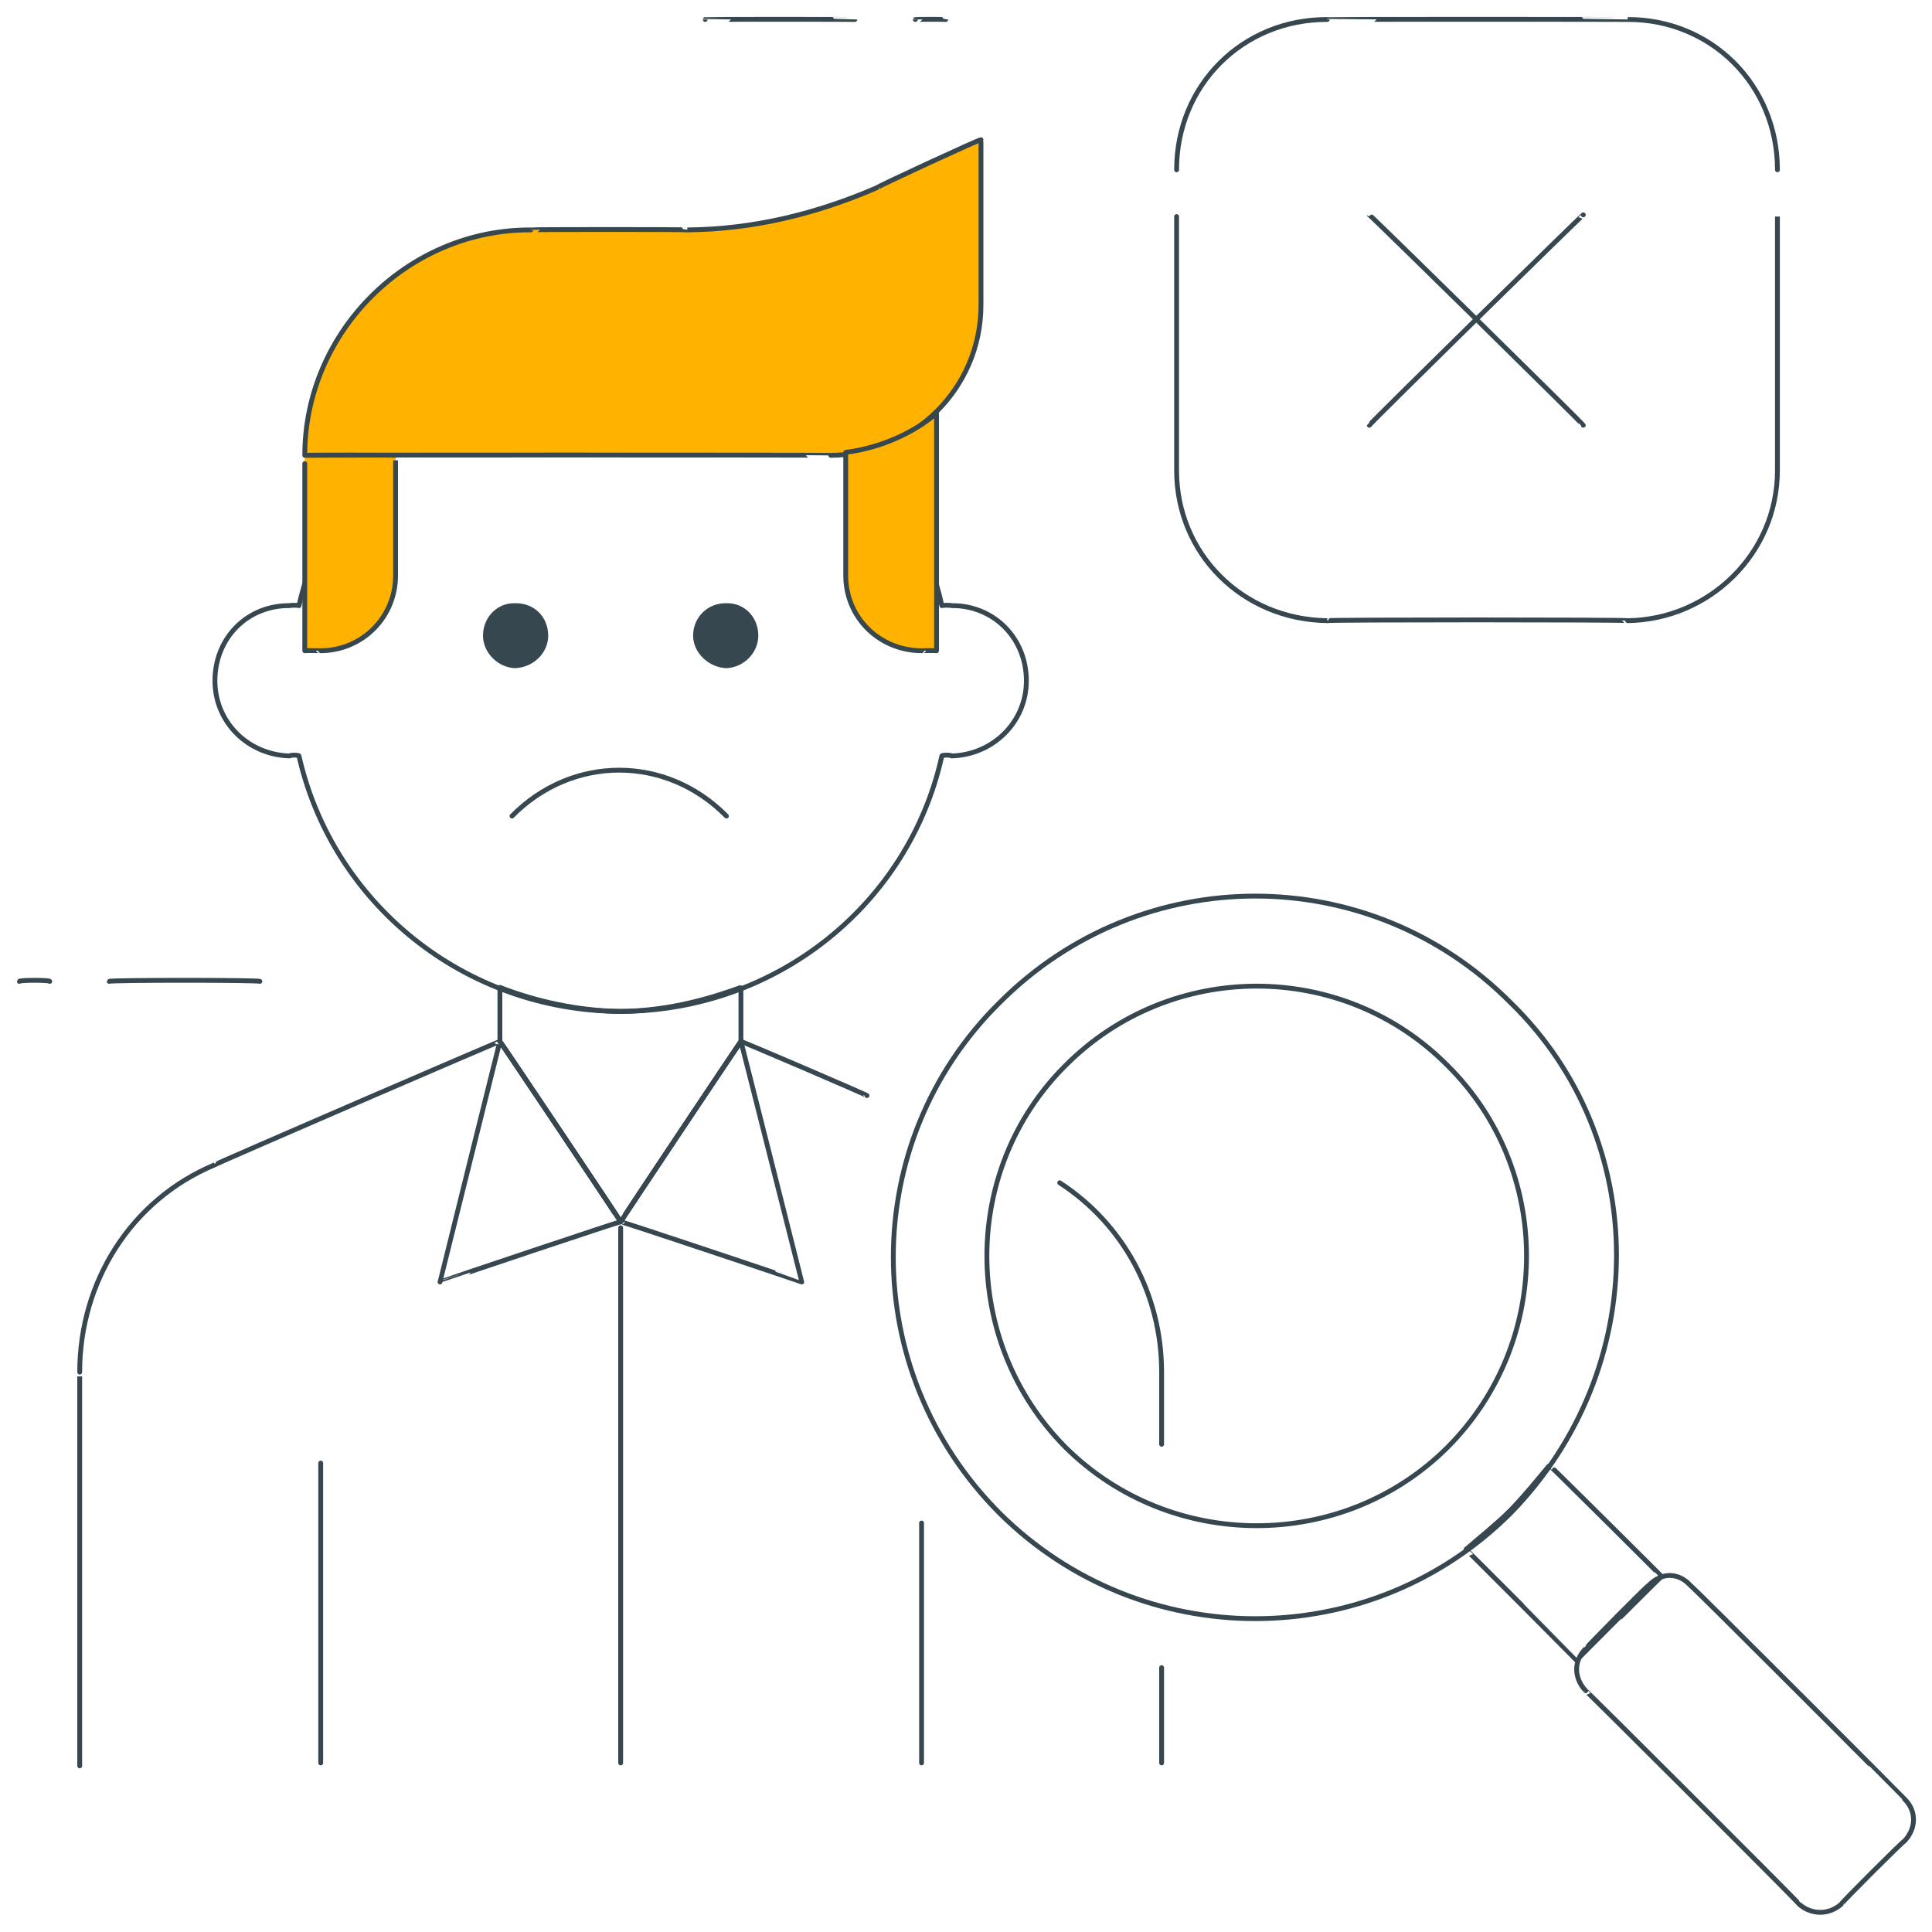 <svg xmlns="http://www.w3.org/2000/svg" version="1.1" xmlns:xlink="http://www.w3.org/1999/xlink" width="100%" height="100%" id="svgWorkerArea" viewBox="0 0 400 400" xmlns:artdraw="https://artdraw.muisca.co" style="background: white;"><defs id="defsdoc"><pattern id="patternBool" x="0" y="0" width="10" height="10" patternUnits="userSpaceOnUse" patternTransform="rotate(35)"><circle cx="5" cy="5" r="4" style="stroke: none;fill: #ff000070;"></circle></pattern></defs><g id="fileImp-508388380" class="cosito"><path id="pathImp-950450020" class="grouped" style="fill:none; stroke:#37474f; stroke-linecap:round; stroke-linejoin:round; stroke-miterlimit:10; " d="M197 125.391C197 125.289 195 125.289 195 125.391 188.3 94.789 161 72.289 128.5 72.492 96.1 72.289 68.8 94.789 61.9 125.391 61.9 125.289 60 125.289 60 125.391 51.3 125.289 44.5 131.989 44.5 140.949 44.5 149.489 51.3 156.289 60 156.508 60 156.289 61.9 156.289 61.9 156.508 68.8 186.989 96.1 209.289 128.5 209.407 161 209.289 188.3 186.989 195 156.508 195 156.289 197 156.289 197 156.508 205.6 156.289 212.5 149.489 212.5 140.949 212.5 131.989 205.6 125.289 197 125.391 197 125.289 197 125.289 197 125.391"></path><path id="pathImp-115598395" class="grouped" style="fill:none; stroke:#37474f; stroke-linecap:round; stroke-linejoin:round; stroke-miterlimit:10; fill:none; stroke:#37474f; stroke-linecap:round; stroke-linejoin:round; stroke-miterlimit:10; fill:#ffb300; " d="M66.4 134.726C66.4 134.689 63.1 134.689 63.1 134.726 63.1 134.689 63.1 94.189 63.1 94.274 63.1 94.189 81.9 94.189 81.9 94.274 81.9 94.189 81.9 118.989 81.9 119.167 81.9 127.789 75 134.689 66.4 134.726 66.4 134.689 66.4 134.689 66.4 134.726M172 94.274C172 94.189 63.1 94.189 63.1 94.274 63.1 94.189 63.1 94.189 63.1 94.274 63.1 68.689 84.4 47.489 109.9 47.598 109.9 47.489 142.3 47.489 142.3 47.598 155.9 47.489 169 44.289 181.5 38.886 181.5 38.689 203.1 28.689 203.1 28.928 203.1 28.689 203.1 63.089 203.1 63.157 203.1 80.489 189 94.189 172 94.274 172 94.189 172 94.189 172 94.274"></path><path id="pathImp-131485677" class="grouped" style="fill:none; stroke:#37474f; stroke-linecap:round; stroke-linejoin:round; stroke-miterlimit:10; fill:none; stroke:#37474f; stroke-linecap:round; stroke-linejoin:round; stroke-miterlimit:10; fill:#ffb300; fill:none; stroke:#37474f; stroke-linecap:round; stroke-linejoin:round; stroke-miterlimit:10; fill:#ffb300; " d="M175.1 93.651C175.1 93.489 175.1 118.989 175.1 119.167 175.1 127.789 182 134.689 190.8 134.726 190.8 134.689 193.9 134.689 193.9 134.726 193.9 134.689 193.9 85.289 193.9 85.561 189 89.789 182 92.789 175.1 93.651 175.1 93.489 175.1 93.489 175.1 93.651"></path><path id="circleImp-835526813" class="grouped" style="fill:none; stroke:#37474f; stroke-linecap:round; stroke-linejoin:round; stroke-miterlimit:10; fill:none; stroke:#37474f; stroke-linecap:round; stroke-linejoin:round; stroke-miterlimit:10; fill:#ffb300; fill:none; stroke:#37474f; stroke-linecap:round; stroke-linejoin:round; stroke-miterlimit:10; fill:#ffb300; fill:#37474f; " d="M144 131.614C144 127.989 146.9 125.289 150.4 125.391 153.8 125.289 156.5 127.989 156.5 131.614 156.5 134.789 153.8 137.689 150.4 137.838 146.9 137.689 144 134.789 144 131.614 144 131.489 144 131.489 144 131.614"></path><path id="circleImp-713266165" class="grouped" style="fill:none; stroke:#37474f; stroke-linecap:round; stroke-linejoin:round; stroke-miterlimit:10; fill:none; stroke:#37474f; stroke-linecap:round; stroke-linejoin:round; stroke-miterlimit:10; fill:#ffb300; fill:none; stroke:#37474f; stroke-linecap:round; stroke-linejoin:round; stroke-miterlimit:10; fill:#ffb300; fill:#37474f; fill:#37474f; " d="M100.5 131.614C100.5 127.989 103.3 125.289 106.6 125.391 110.3 125.289 113 127.989 113 131.614 113 134.789 110.3 137.689 106.6 137.838 103.3 137.689 100.5 134.789 100.5 131.614 100.5 131.489 100.5 131.489 100.5 131.614"></path><path id="pathImp-730205160" class="grouped" style="fill:none; stroke:#37474f; stroke-linecap:round; stroke-linejoin:round; stroke-miterlimit:10; fill:none; stroke:#37474f; stroke-linecap:round; stroke-linejoin:round; stroke-miterlimit:10; fill:#ffb300; fill:none; stroke:#37474f; stroke-linecap:round; stroke-linejoin:round; stroke-miterlimit:10; fill:#ffb300; fill:#37474f; fill:#37474f; fill:none; stroke:#37474f; stroke-linecap:round; stroke-linejoin:round; stroke-miterlimit:10; " d="M150.4 168.955C137.9 156.289 118.5 156.289 106 168.955"></path><path id="pathImp-600661944" class="grouped" style="fill:none; stroke:#37474f; stroke-linecap:round; stroke-linejoin:round; stroke-miterlimit:10; fill:none; stroke:#37474f; stroke-linecap:round; stroke-linejoin:round; stroke-miterlimit:10; fill:#ffb300; fill:none; stroke:#37474f; stroke-linecap:round; stroke-linejoin:round; stroke-miterlimit:10; fill:#ffb300; fill:#37474f; fill:#37474f; fill:none; stroke:#37474f; stroke-linecap:round; stroke-linejoin:round; stroke-miterlimit:10; fill:none; stroke:#37474f; stroke-linecap:round; stroke-linejoin:round; stroke-miterlimit:10; " d="M66.4 364.992C66.4 364.789 66.4 302.489 66.4 302.758M179.5 226.832C179.5 226.689 153.4 215.489 153.4 215.63 153.4 215.489 128.5 252.789 128.5 252.971 128.5 252.789 103.5 215.489 103.5 215.63 103.5 215.489 44.5 240.989 44.5 241.146 27.1 248.389 16.5 265.389 16.5 284.088 16.5 283.889 16.5 365.389 16.5 365.614M240.5 299.024C240.5 298.889 240.5 283.889 240.5 284.088 240.5 267.889 232.5 253.389 219.4 244.88M240.5 364.992C240.5 364.789 240.5 344.889 240.5 345.077M190.8 364.992C190.8 364.789 190.8 314.889 190.8 315.205"></path><path id="pathImp-374170714" class="grouped" style="fill:none; stroke:#37474f; stroke-linecap:round; stroke-linejoin:round; stroke-miterlimit:10; fill:none; stroke:#37474f; stroke-linecap:round; stroke-linejoin:round; stroke-miterlimit:10; fill:#ffb300; fill:none; stroke:#37474f; stroke-linecap:round; stroke-linejoin:round; stroke-miterlimit:10; fill:#ffb300; fill:#37474f; fill:#37474f; fill:none; stroke:#37474f; stroke-linecap:round; stroke-linejoin:round; stroke-miterlimit:10; fill:none; stroke:#37474f; stroke-linecap:round; stroke-linejoin:round; stroke-miterlimit:10; fill:none; stroke:#37474f; stroke-linecap:round; stroke-linejoin:round; stroke-miterlimit:10; " d="M91.1 265.418C91.1 265.389 128.5 252.789 128.5 252.971 128.5 252.789 103.5 215.489 103.5 215.63 103.5 215.489 91.1 265.389 91.1 265.418M153.4 215.63C153.4 215.489 128.5 252.789 128.5 252.971 128.5 252.789 166 265.389 166 265.418 166 265.389 153.4 215.489 153.4 215.63"></path><path id="pathImp-771586539" class="grouped" style="fill:none; stroke:#37474f; stroke-linecap:round; stroke-linejoin:round; stroke-miterlimit:10; fill:none; stroke:#37474f; stroke-linecap:round; stroke-linejoin:round; stroke-miterlimit:10; fill:#ffb300; fill:none; stroke:#37474f; stroke-linecap:round; stroke-linejoin:round; stroke-miterlimit:10; fill:#ffb300; fill:#37474f; fill:#37474f; fill:none; stroke:#37474f; stroke-linecap:round; stroke-linejoin:round; stroke-miterlimit:10; fill:none; stroke:#37474f; stroke-linecap:round; stroke-linejoin:round; stroke-miterlimit:10; fill:none; stroke:#37474f; stroke-linecap:round; stroke-linejoin:round; stroke-miterlimit:10; fill:none; stroke:#37474f; stroke-linecap:round; stroke-linejoin:round; stroke-miterlimit:10; " d="M128.5 209.407C119.8 209.289 111.1 207.389 103.5 204.428 103.5 204.289 103.5 215.489 103.5 215.63 103.5 215.489 128.5 252.789 128.5 252.971 128.5 252.789 153.4 215.489 153.4 215.63 153.4 215.489 153.4 204.289 153.4 204.428 145.3 207.389 137.3 209.289 128.5 209.407 128.5 209.289 128.5 209.289 128.5 209.407M128.5 364.992C128.5 364.789 128.5 252.789 128.5 252.971"></path><path id="pathImp-27415563" class="grouped" style="fill:none; stroke:#37474f; stroke-linecap:round; stroke-linejoin:round; stroke-miterlimit:10; fill:none; stroke:#37474f; stroke-linecap:round; stroke-linejoin:round; stroke-miterlimit:10; fill:#ffb300; fill:none; stroke:#37474f; stroke-linecap:round; stroke-linejoin:round; stroke-miterlimit:10; fill:#ffb300; fill:#37474f; fill:#37474f; fill:none; stroke:#37474f; stroke-linecap:round; stroke-linejoin:round; stroke-miterlimit:10; fill:none; stroke:#37474f; stroke-linecap:round; stroke-linejoin:round; stroke-miterlimit:10; fill:none; stroke:#37474f; stroke-linecap:round; stroke-linejoin:round; stroke-miterlimit:10; fill:none; stroke:#37474f; stroke-linecap:round; stroke-linejoin:round; stroke-miterlimit:10; fill:none; stroke:#37474f; stroke-linecap:round; stroke-linejoin:round; stroke-miterlimit:10; " d="M53.8 203.183C53.8 202.889 22.6 202.889 22.6 203.183M10.3 203.183C10.3 202.889 4 202.889 4 203.183"></path><path id="pathImp-20249605" class="grouped" style="fill:none; stroke:#37474f; stroke-linecap:round; stroke-linejoin:round; stroke-miterlimit:10; fill:none; stroke:#37474f; stroke-linecap:round; stroke-linejoin:round; stroke-miterlimit:10; fill:#ffb300; fill:none; stroke:#37474f; stroke-linecap:round; stroke-linejoin:round; stroke-miterlimit:10; fill:#ffb300; fill:#37474f; fill:#37474f; fill:none; stroke:#37474f; stroke-linecap:round; stroke-linejoin:round; stroke-miterlimit:10; fill:none; stroke:#37474f; stroke-linecap:round; stroke-linejoin:round; stroke-miterlimit:10; fill:none; stroke:#37474f; stroke-linecap:round; stroke-linejoin:round; stroke-miterlimit:10; fill:none; stroke:#37474f; stroke-linecap:round; stroke-linejoin:round; stroke-miterlimit:10; fill:none; stroke:#37474f; stroke-linecap:round; stroke-linejoin:round; stroke-miterlimit:10; fill:none; stroke:#37474f; stroke-linecap:round; stroke-linejoin:round; stroke-miterlimit:10; " d="M146 4.034C146 3.989 177 3.989 177 4.034M189.5 4.034C189.5 3.989 195.8 3.989 195.8 4.034"></path><path id="pathImp-512419664" class="grouped" style="fill:none; stroke:#37474f; stroke-linecap:round; stroke-linejoin:round; stroke-miterlimit:10; fill:none; stroke:#37474f; stroke-linecap:round; stroke-linejoin:round; stroke-miterlimit:10; fill:#ffb300; fill:none; stroke:#37474f; stroke-linecap:round; stroke-linejoin:round; stroke-miterlimit:10; fill:#ffb300; fill:#37474f; fill:#37474f; fill:none; stroke:#37474f; stroke-linecap:round; stroke-linejoin:round; stroke-miterlimit:10; fill:none; stroke:#37474f; stroke-linecap:round; stroke-linejoin:round; stroke-miterlimit:10; fill:none; stroke:#37474f; stroke-linecap:round; stroke-linejoin:round; stroke-miterlimit:10; fill:none; stroke:#37474f; stroke-linecap:round; stroke-linejoin:round; stroke-miterlimit:10; fill:none; stroke:#37474f; stroke-linecap:round; stroke-linejoin:round; stroke-miterlimit:10; fill:none; stroke:#37474f; stroke-linecap:round; stroke-linejoin:round; stroke-miterlimit:10; fill:none; stroke:#37474f; stroke-linecap:round; stroke-linejoin:round; stroke-miterlimit:10; " d="M312.7 312.715C309.7 315.689 306.5 318.189 303.5 320.806 303.5 320.689 326.5 343.789 326.5 343.832 326.5 343.789 344 326.289 344 326.407 344 326.289 320.8 303.289 320.8 303.38 318.3 306.389 315.8 309.489 312.7 312.715 312.7 312.489 312.7 312.489 312.7 312.715"></path><path id="pathImp-432806818" class="grouped" style="fill:none; stroke:#37474f; stroke-linecap:round; stroke-linejoin:round; stroke-miterlimit:10; fill:none; stroke:#37474f; stroke-linecap:round; stroke-linejoin:round; stroke-miterlimit:10; fill:#ffb300; fill:none; stroke:#37474f; stroke-linecap:round; stroke-linejoin:round; stroke-miterlimit:10; fill:#ffb300; fill:#37474f; fill:#37474f; fill:none; stroke:#37474f; stroke-linecap:round; stroke-linejoin:round; stroke-miterlimit:10; fill:none; stroke:#37474f; stroke-linecap:round; stroke-linejoin:round; stroke-miterlimit:10; fill:none; stroke:#37474f; stroke-linecap:round; stroke-linejoin:round; stroke-miterlimit:10; fill:none; stroke:#37474f; stroke-linecap:round; stroke-linejoin:round; stroke-miterlimit:10; fill:none; stroke:#37474f; stroke-linecap:round; stroke-linejoin:round; stroke-miterlimit:10; fill:none; stroke:#37474f; stroke-linecap:round; stroke-linejoin:round; stroke-miterlimit:10; fill:none; stroke:#37474f; stroke-linecap:round; stroke-linejoin:round; stroke-miterlimit:10; " d="M312.7 207.54C283.5 178.189 236.3 178.189 207 207.54 177.6 236.489 177.6 283.889 207 313.338 236.3 342.389 283.5 342.389 312.7 313.338 342 283.389 342 235.989 312.7 207.54 312.7 207.389 312.7 207.389 312.7 207.54M299.7 299.646C278 321.289 242.4 321.289 220.6 299.646 198.9 277.789 198.9 242.189 220.6 220.609 242.4 198.689 278 198.689 299.7 220.609 321.5 242.189 321.5 277.789 299.7 299.646 299.7 299.389 299.7 299.389 299.7 299.646"></path><path id="pathImp-124076840" class="grouped" style="fill:none; stroke:#37474f; stroke-linecap:round; stroke-linejoin:round; stroke-miterlimit:10; fill:none; stroke:#37474f; stroke-linecap:round; stroke-linejoin:round; stroke-miterlimit:10; fill:#ffb300; fill:none; stroke:#37474f; stroke-linecap:round; stroke-linejoin:round; stroke-miterlimit:10; fill:#ffb300; fill:#37474f; fill:#37474f; fill:none; stroke:#37474f; stroke-linecap:round; stroke-linejoin:round; stroke-miterlimit:10; fill:none; stroke:#37474f; stroke-linecap:round; stroke-linejoin:round; stroke-miterlimit:10; fill:none; stroke:#37474f; stroke-linecap:round; stroke-linejoin:round; stroke-miterlimit:10; fill:none; stroke:#37474f; stroke-linecap:round; stroke-linejoin:round; stroke-miterlimit:10; fill:none; stroke:#37474f; stroke-linecap:round; stroke-linejoin:round; stroke-miterlimit:10; fill:none; stroke:#37474f; stroke-linecap:round; stroke-linejoin:round; stroke-miterlimit:10; fill:none; stroke:#37474f; stroke-linecap:round; stroke-linejoin:round; stroke-miterlimit:10; fill:none; stroke:#37474f; stroke-linecap:round; stroke-linejoin:round; stroke-miterlimit:10; " d="M341.3 328.274C341.3 327.989 328.3 341.189 328.3 341.343 325.8 343.789 325.8 347.389 328.3 350.056 328.3 349.889 372.5 393.989 372.5 394.242 375 396.489 378.7 396.489 381.2 394.242 381.2 393.989 394.3 380.889 394.3 381.173 396.8 378.489 396.8 374.889 394.3 372.46 394.3 372.389 350 327.989 350 328.274 347.5 325.489 344 325.489 341.3 328.274 341.3 327.989 341.3 327.989 341.3 328.274"></path><path id="pathImp-554853552" class="grouped" style="fill:none; stroke:#37474f; stroke-linecap:round; stroke-linejoin:round; stroke-miterlimit:10; fill:none; stroke:#37474f; stroke-linecap:round; stroke-linejoin:round; stroke-miterlimit:10; fill:#ffb300; fill:none; stroke:#37474f; stroke-linecap:round; stroke-linejoin:round; stroke-miterlimit:10; fill:#ffb300; fill:#37474f; fill:#37474f; fill:none; stroke:#37474f; stroke-linecap:round; stroke-linejoin:round; stroke-miterlimit:10; fill:none; stroke:#37474f; stroke-linecap:round; stroke-linejoin:round; stroke-miterlimit:10; fill:none; stroke:#37474f; stroke-linecap:round; stroke-linejoin:round; stroke-miterlimit:10; fill:none; stroke:#37474f; stroke-linecap:round; stroke-linejoin:round; stroke-miterlimit:10; fill:none; stroke:#37474f; stroke-linecap:round; stroke-linejoin:round; stroke-miterlimit:10; fill:none; stroke:#37474f; stroke-linecap:round; stroke-linejoin:round; stroke-miterlimit:10; fill:none; stroke:#37474f; stroke-linecap:round; stroke-linejoin:round; stroke-miterlimit:10; fill:none; stroke:#37474f; stroke-linecap:round; stroke-linejoin:round; stroke-miterlimit:10; " d="M337 128.502C337 128.289 274.8 128.289 274.8 128.502 257.3 128.289 243.6 114.689 243.6 97.385 243.6 97.289 243.6 35.089 243.6 35.151 243.6 17.589 257.3 3.989 274.8 4.034 274.8 3.989 337 3.989 337 4.034 354.3 3.989 368 17.589 368 35.151 368 35.089 368 97.289 368 97.385 368 114.689 353.8 128.289 337 128.502 337 128.289 337 128.289 337 128.502"></path><path id="pathImp-86755273" class="grouped" style="fill:none; stroke:#37474f; stroke-linecap:round; stroke-linejoin:round; stroke-miterlimit:10; fill:none; stroke:#37474f; stroke-linecap:round; stroke-linejoin:round; stroke-miterlimit:10; fill:#ffb300; fill:none; stroke:#37474f; stroke-linecap:round; stroke-linejoin:round; stroke-miterlimit:10; fill:#ffb300; fill:#37474f; fill:#37474f; fill:none; stroke:#37474f; stroke-linecap:round; stroke-linejoin:round; stroke-miterlimit:10; fill:none; stroke:#37474f; stroke-linecap:round; stroke-linejoin:round; stroke-miterlimit:10; fill:none; stroke:#37474f; stroke-linecap:round; stroke-linejoin:round; stroke-miterlimit:10; fill:none; stroke:#37474f; stroke-linecap:round; stroke-linejoin:round; stroke-miterlimit:10; fill:none; stroke:#37474f; stroke-linecap:round; stroke-linejoin:round; stroke-miterlimit:10; fill:none; stroke:#37474f; stroke-linecap:round; stroke-linejoin:round; stroke-miterlimit:10; fill:none; stroke:#37474f; stroke-linecap:round; stroke-linejoin:round; stroke-miterlimit:10; fill:none; stroke:#37474f; stroke-linecap:round; stroke-linejoin:round; stroke-miterlimit:10; fill:none; stroke:#37474f; stroke-linecap:round; stroke-linejoin:round; stroke-miterlimit:10; " d="M327.8 44.486C327.8 44.289 283.5 87.789 283.5 88.05M327.8 88.05C327.8 87.789 283.5 44.289 283.5 44.486"></path></g></svg>